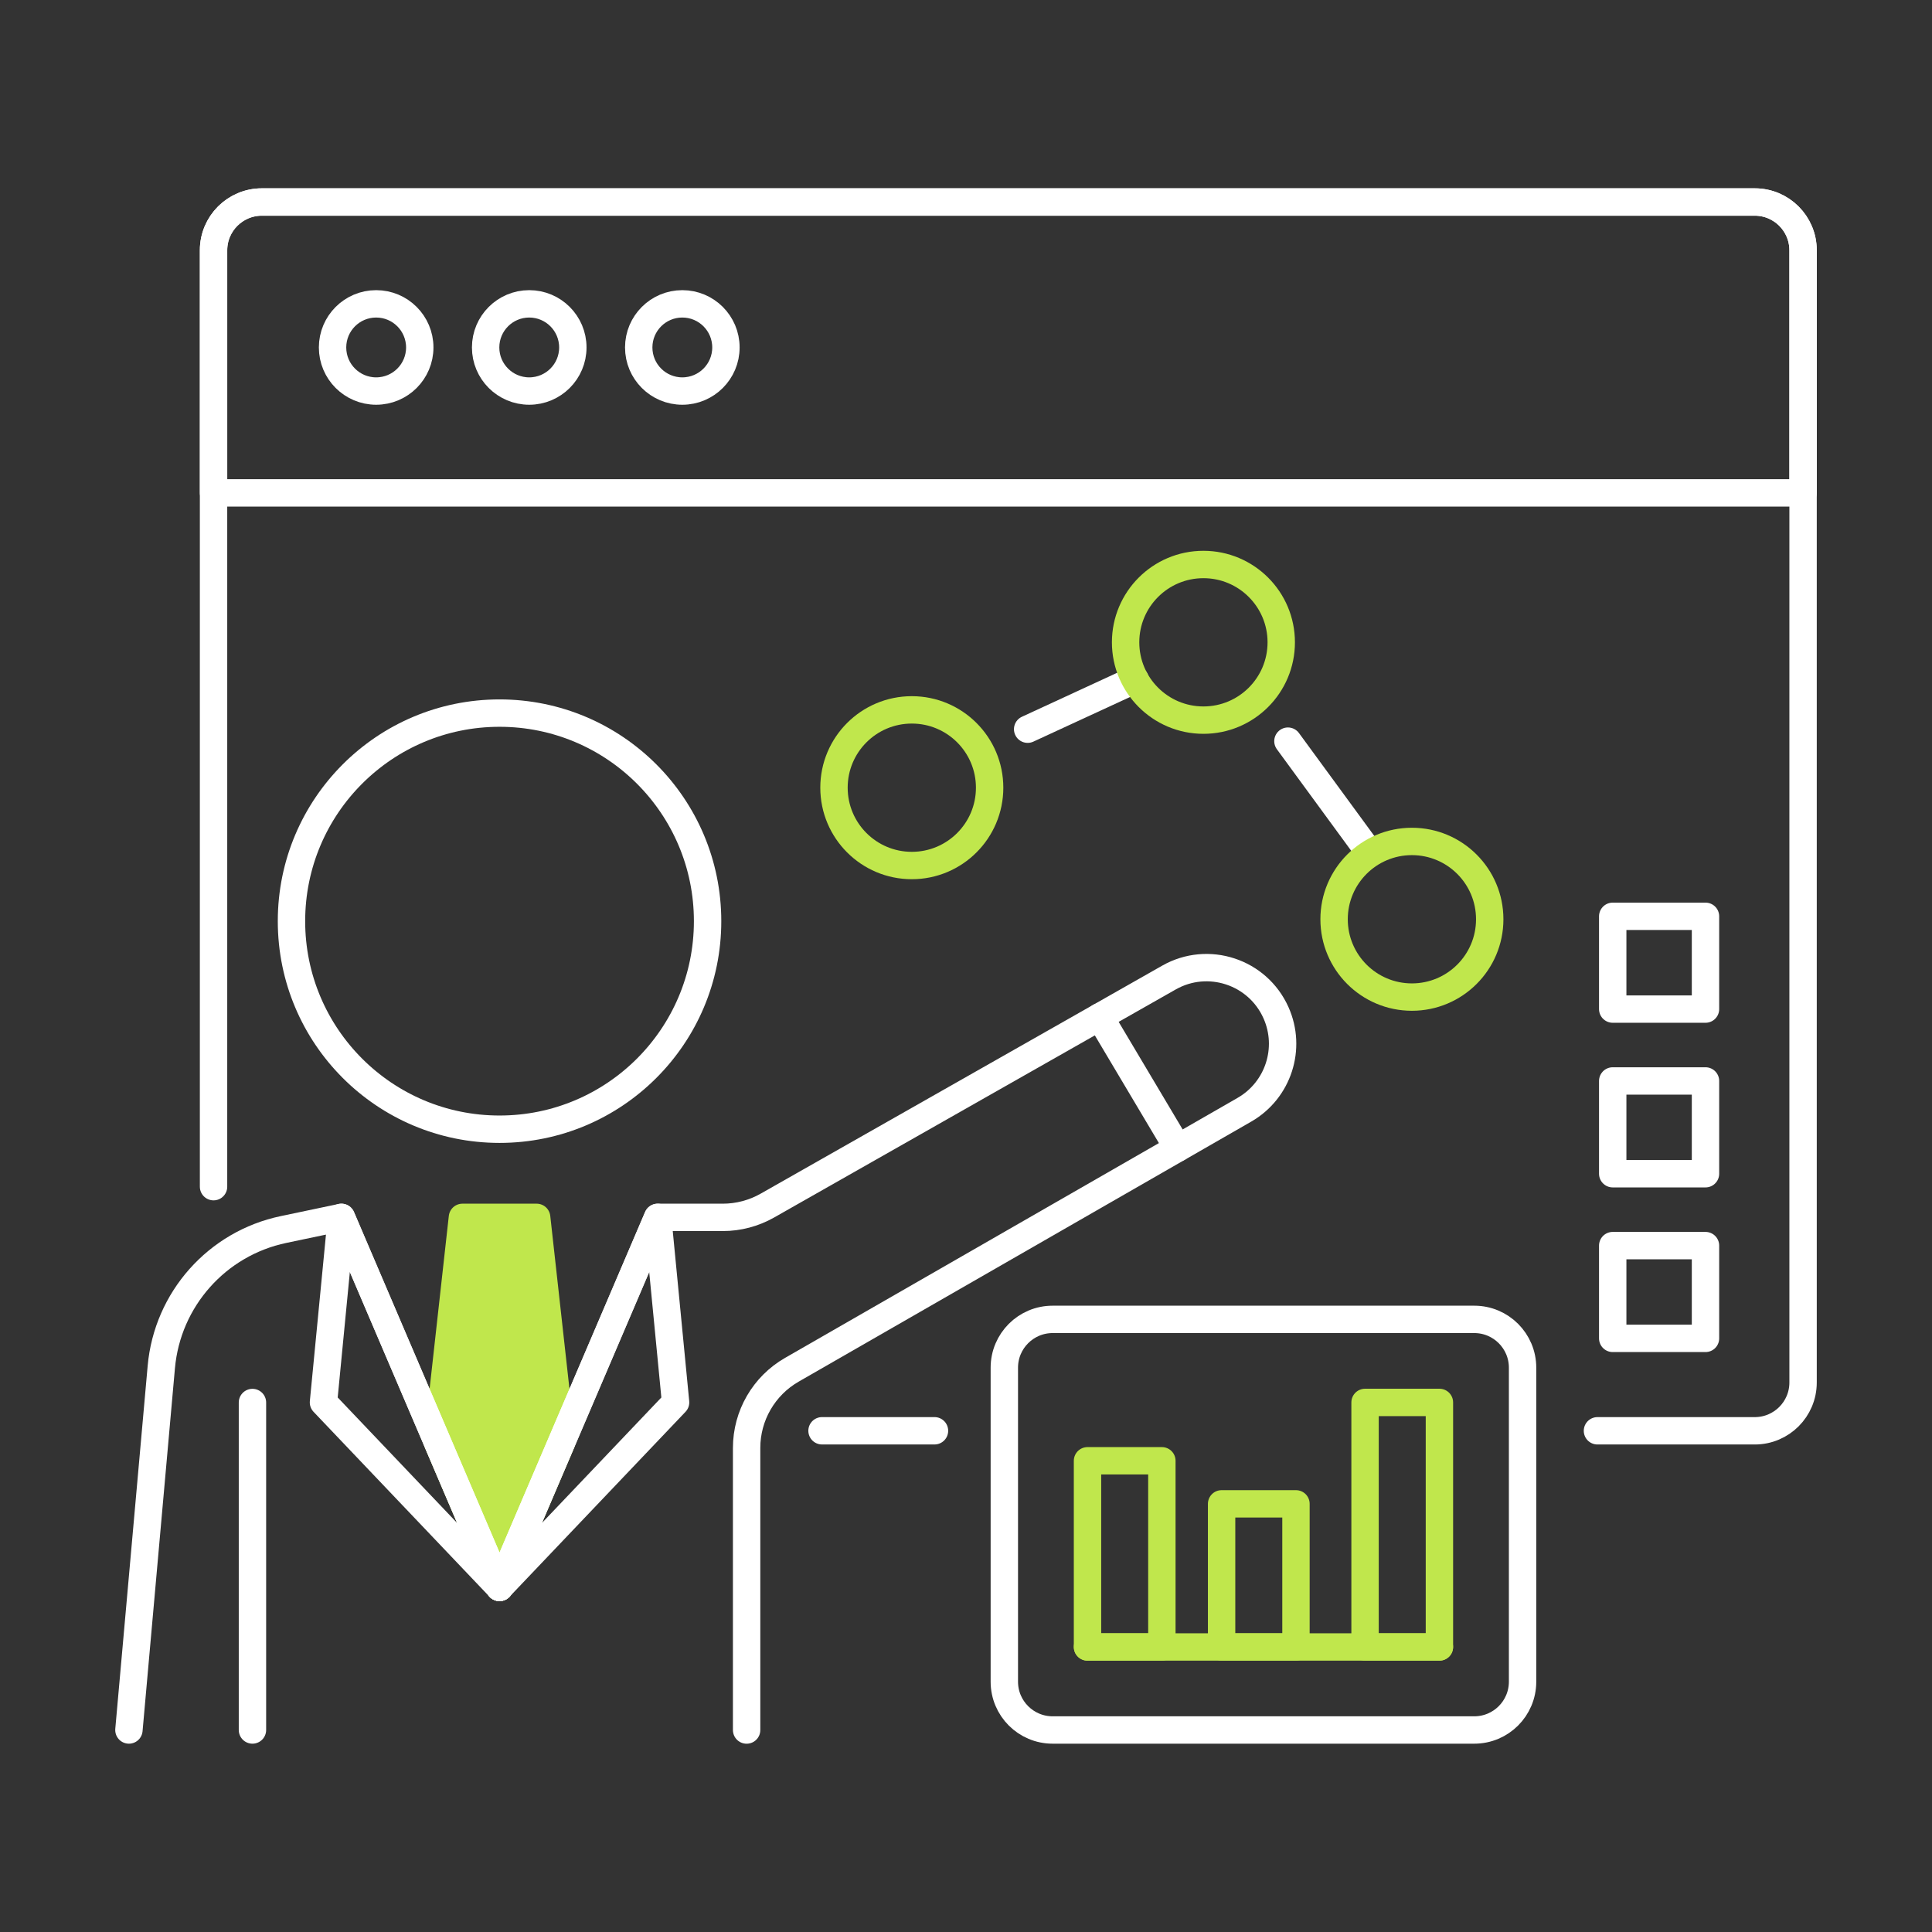 <?xml version="1.0" encoding="utf-8"?>
<!-- Generator: Adobe Illustrator 26.5.2, SVG Export Plug-In . SVG Version: 6.00 Build 0)  -->
<svg version="1.1" baseProfile="basic" id="Design_00000072971592666115555000000017238903198265485238_"
	 xmlns="http://www.w3.org/2000/svg" xmlns:xlink="http://www.w3.org/1999/xlink" x="0px" y="0px" viewBox="0 0 1000 1000"
	 xml:space="preserve">
<rect x="0" y="0" width="1000" height="1000" fill="#333333" stroke="none"/>
<g>
	<g>
		
			<rect x="562.89" y="756.1" fill-rule="evenodd" clip-rule="evenodd" fill="none" stroke="#C0E74C" stroke-width="14.173" stroke-linecap="round" stroke-linejoin="round" stroke-miterlimit="10" width="38.49" height="96.37"/>
		
			<rect x="706.55" y="725.89" fill-rule="evenodd" clip-rule="evenodd" fill="none" stroke="#C0E74C" stroke-width="14.173" stroke-linecap="round" stroke-linejoin="round" stroke-miterlimit="10" width="38.49" height="126.57"/>
		
			<rect x="632.3" y="778.39" fill-rule="evenodd" clip-rule="evenodd" fill="none" stroke="#C0E74C" stroke-width="14.173" stroke-linecap="round" stroke-linejoin="round" stroke-miterlimit="10" width="38.49" height="74.07"/>
		
			<line fill-rule="evenodd" clip-rule="evenodd" fill="none" stroke="#C0E74C" stroke-width="14.173" stroke-linecap="round" stroke-linejoin="round" stroke-miterlimit="10" x1="745.04" y1="852.46" x2="562.89" y2="852.46"/>
	</g>
	
		<circle fill-rule="evenodd" clip-rule="evenodd" fill="none" stroke="#FFFFFF" stroke-width="14.173" stroke-linecap="round" stroke-linejoin="round" stroke-miterlimit="10" cx="194.7" cy="179.84" r="22.57"/>
	
		<circle fill-rule="evenodd" clip-rule="evenodd" fill="none" stroke="#FFFFFF" stroke-width="14.173" stroke-linecap="round" stroke-linejoin="round" stroke-miterlimit="10" cx="273.93" cy="179.84" r="22.57"/>
	
		<circle fill-rule="evenodd" clip-rule="evenodd" fill="none" stroke="#FFFFFF" stroke-width="14.173" stroke-linecap="round" stroke-linejoin="round" stroke-miterlimit="10" cx="353.17" cy="179.84" r="22.57"/>
	
		<path fill-rule="evenodd" clip-rule="evenodd" fill="none" stroke="#FFFFFF" stroke-width="14.173" stroke-linecap="round" stroke-linejoin="round" stroke-miterlimit="10" d="
		M110.53,614.22V129.56c0-13.81,11.19-25,25-25h772.74c13.81,0,25,11.19,25,25v586.02c0,13.81-11.19,25-25,25h-81.43"/>
	
		<line fill-rule="evenodd" clip-rule="evenodd" fill="none" stroke="#FFFFFF" stroke-width="14.173" stroke-linecap="round" stroke-linejoin="round" stroke-miterlimit="10" x1="483.69" y1="740.57" x2="425.48" y2="740.57"/>
	
		<path fill-rule="evenodd" clip-rule="evenodd" fill="none" stroke="#FFFFFF" stroke-width="14.173" stroke-linecap="round" stroke-linejoin="round" stroke-miterlimit="10" d="
		M763.08,895.44H544.84c-13.81,0-25-11.19-25-25V707.91c0-13.81,11.19-25,25-25h218.24c13.81,0,25,11.19,25,25v162.53
		C788.08,884.25,776.89,895.44,763.08,895.44z"/>
	
		<path fill-rule="evenodd" clip-rule="evenodd" fill="none" stroke="#FFFFFF" stroke-width="14.173" stroke-linecap="round" stroke-linejoin="round" stroke-miterlimit="10" d="
		M933.27,255.12H110.53V129.56c0-13.81,11.19-25,25-25h772.74c13.81,0,25,11.19,25,25V255.12z"/>
	<g>
		
			<line fill-rule="evenodd" clip-rule="evenodd" fill="none" stroke="#FFFFFF" stroke-width="14.173" stroke-linecap="round" stroke-linejoin="round" stroke-miterlimit="10" x1="708.23" y1="440.44" x2="666.63" y2="383.62"/>
		
			<line fill-rule="evenodd" clip-rule="evenodd" fill="none" stroke="#FFFFFF" stroke-width="14.173" stroke-linecap="round" stroke-linejoin="round" stroke-miterlimit="10" x1="587.53" y1="351.75" x2="531.91" y2="377.43"/>
		
			<circle fill-rule="evenodd" clip-rule="evenodd" fill="none" stroke="#C0E74C" stroke-width="14.173" stroke-linecap="round" stroke-linejoin="round" stroke-miterlimit="10" cx="622.89" cy="332.46" r="40.28"/>
		
			<circle fill-rule="evenodd" clip-rule="evenodd" fill="none" stroke="#C0E74C" stroke-width="14.173" stroke-linecap="round" stroke-linejoin="round" stroke-miterlimit="10" cx="730.8" cy="475.81" r="40.28"/>
		
			<circle fill-rule="evenodd" clip-rule="evenodd" fill="none" stroke="#C0E74C" stroke-width="14.173" stroke-linecap="round" stroke-linejoin="round" stroke-miterlimit="10" cx="471.95" cy="407.71" r="40.28"/>
	</g>
	
		<rect x="834.74" y="644.72" fill-rule="evenodd" clip-rule="evenodd" fill="none" stroke="#FFFFFF" stroke-width="14.173" stroke-linecap="round" stroke-linejoin="round" stroke-miterlimit="10" width="48.02" height="48.02"/>
	
		<rect x="834.74" y="559.5" fill-rule="evenodd" clip-rule="evenodd" fill="none" stroke="#FFFFFF" stroke-width="14.173" stroke-linecap="round" stroke-linejoin="round" stroke-miterlimit="10" width="48.02" height="48.02"/>
	
		<rect x="834.74" y="474.28" fill-rule="evenodd" clip-rule="evenodd" fill="none" stroke="#FFFFFF" stroke-width="14.173" stroke-linecap="round" stroke-linejoin="round" stroke-miterlimit="10" width="48.02" height="48.02"/>
	<g>
		<g>
			
				<line fill-rule="evenodd" clip-rule="evenodd" fill="none" stroke="#FFFFFF" stroke-width="14.173" stroke-linecap="round" stroke-linejoin="round" stroke-miterlimit="10" x1="130.67" y1="725.94" x2="130.67" y2="895.44"/>
		</g>
		
			<polygon fill-rule="evenodd" clip-rule="evenodd" fill="#C0E74C" stroke="#C0E74C" stroke-width="14.173" stroke-linecap="round" stroke-linejoin="round" stroke-miterlimit="10" points="
			277.77,630.11 258.56,630.11 239.35,630.11 226.43,746.47 258.56,821.63 290.68,746.47 		"/>
		
			<circle fill-rule="evenodd" clip-rule="evenodd" fill="none" stroke="#FFFFFF" stroke-width="14.173" stroke-linecap="round" stroke-linejoin="round" stroke-miterlimit="10" cx="258.56" cy="476.79" r="107.69"/>
		
			<path fill-rule="evenodd" clip-rule="evenodd" fill="none" stroke="#FFFFFF" stroke-width="14.173" stroke-linecap="round" stroke-linejoin="round" stroke-miterlimit="10" d="
			M258.56,821.63L176.7,630.11l-29.96,6.29c-34.45,7.23-60.12,36.12-63.25,71.18L66.73,895.44"/>
		
			<polygon fill-rule="evenodd" clip-rule="evenodd" fill="none" stroke="#FFFFFF" stroke-width="14.173" stroke-linecap="round" stroke-linejoin="round" stroke-miterlimit="10" points="
			176.7,630.11 167.43,725.87 258.56,821.63 		"/>
		
			<path fill-rule="evenodd" clip-rule="evenodd" fill="none" stroke="#FFFFFF" stroke-width="14.173" stroke-linecap="round" stroke-linejoin="round" stroke-miterlimit="10" d="
			M258.56,821.63l81.86-191.52l33.71,0c8.07,0,16.01-2.1,23.03-6.08l207.88-118.04c20.22-11.48,45.93-3.04,55.41,18.19v0
			c8.24,18.45,1.18,40.15-16.34,50.22l-234.26,134.6c-14.48,8.32-23.4,23.74-23.4,40.44v146.02"/>
		
			<polygon fill-rule="evenodd" clip-rule="evenodd" fill="none" stroke="#FFFFFF" stroke-width="14.173" stroke-linecap="round" stroke-linejoin="round" stroke-miterlimit="10" points="
			340.41,630.11 349.68,725.87 258.56,821.63 		"/>
		
			<line fill-rule="evenodd" clip-rule="evenodd" fill="none" stroke="#FFFFFF" stroke-width="14.173" stroke-linecap="round" stroke-linejoin="round" stroke-miterlimit="10" x1="569.22" y1="526.32" x2="609.61" y2="594.21"/>
	</g>
</g>
</svg>
